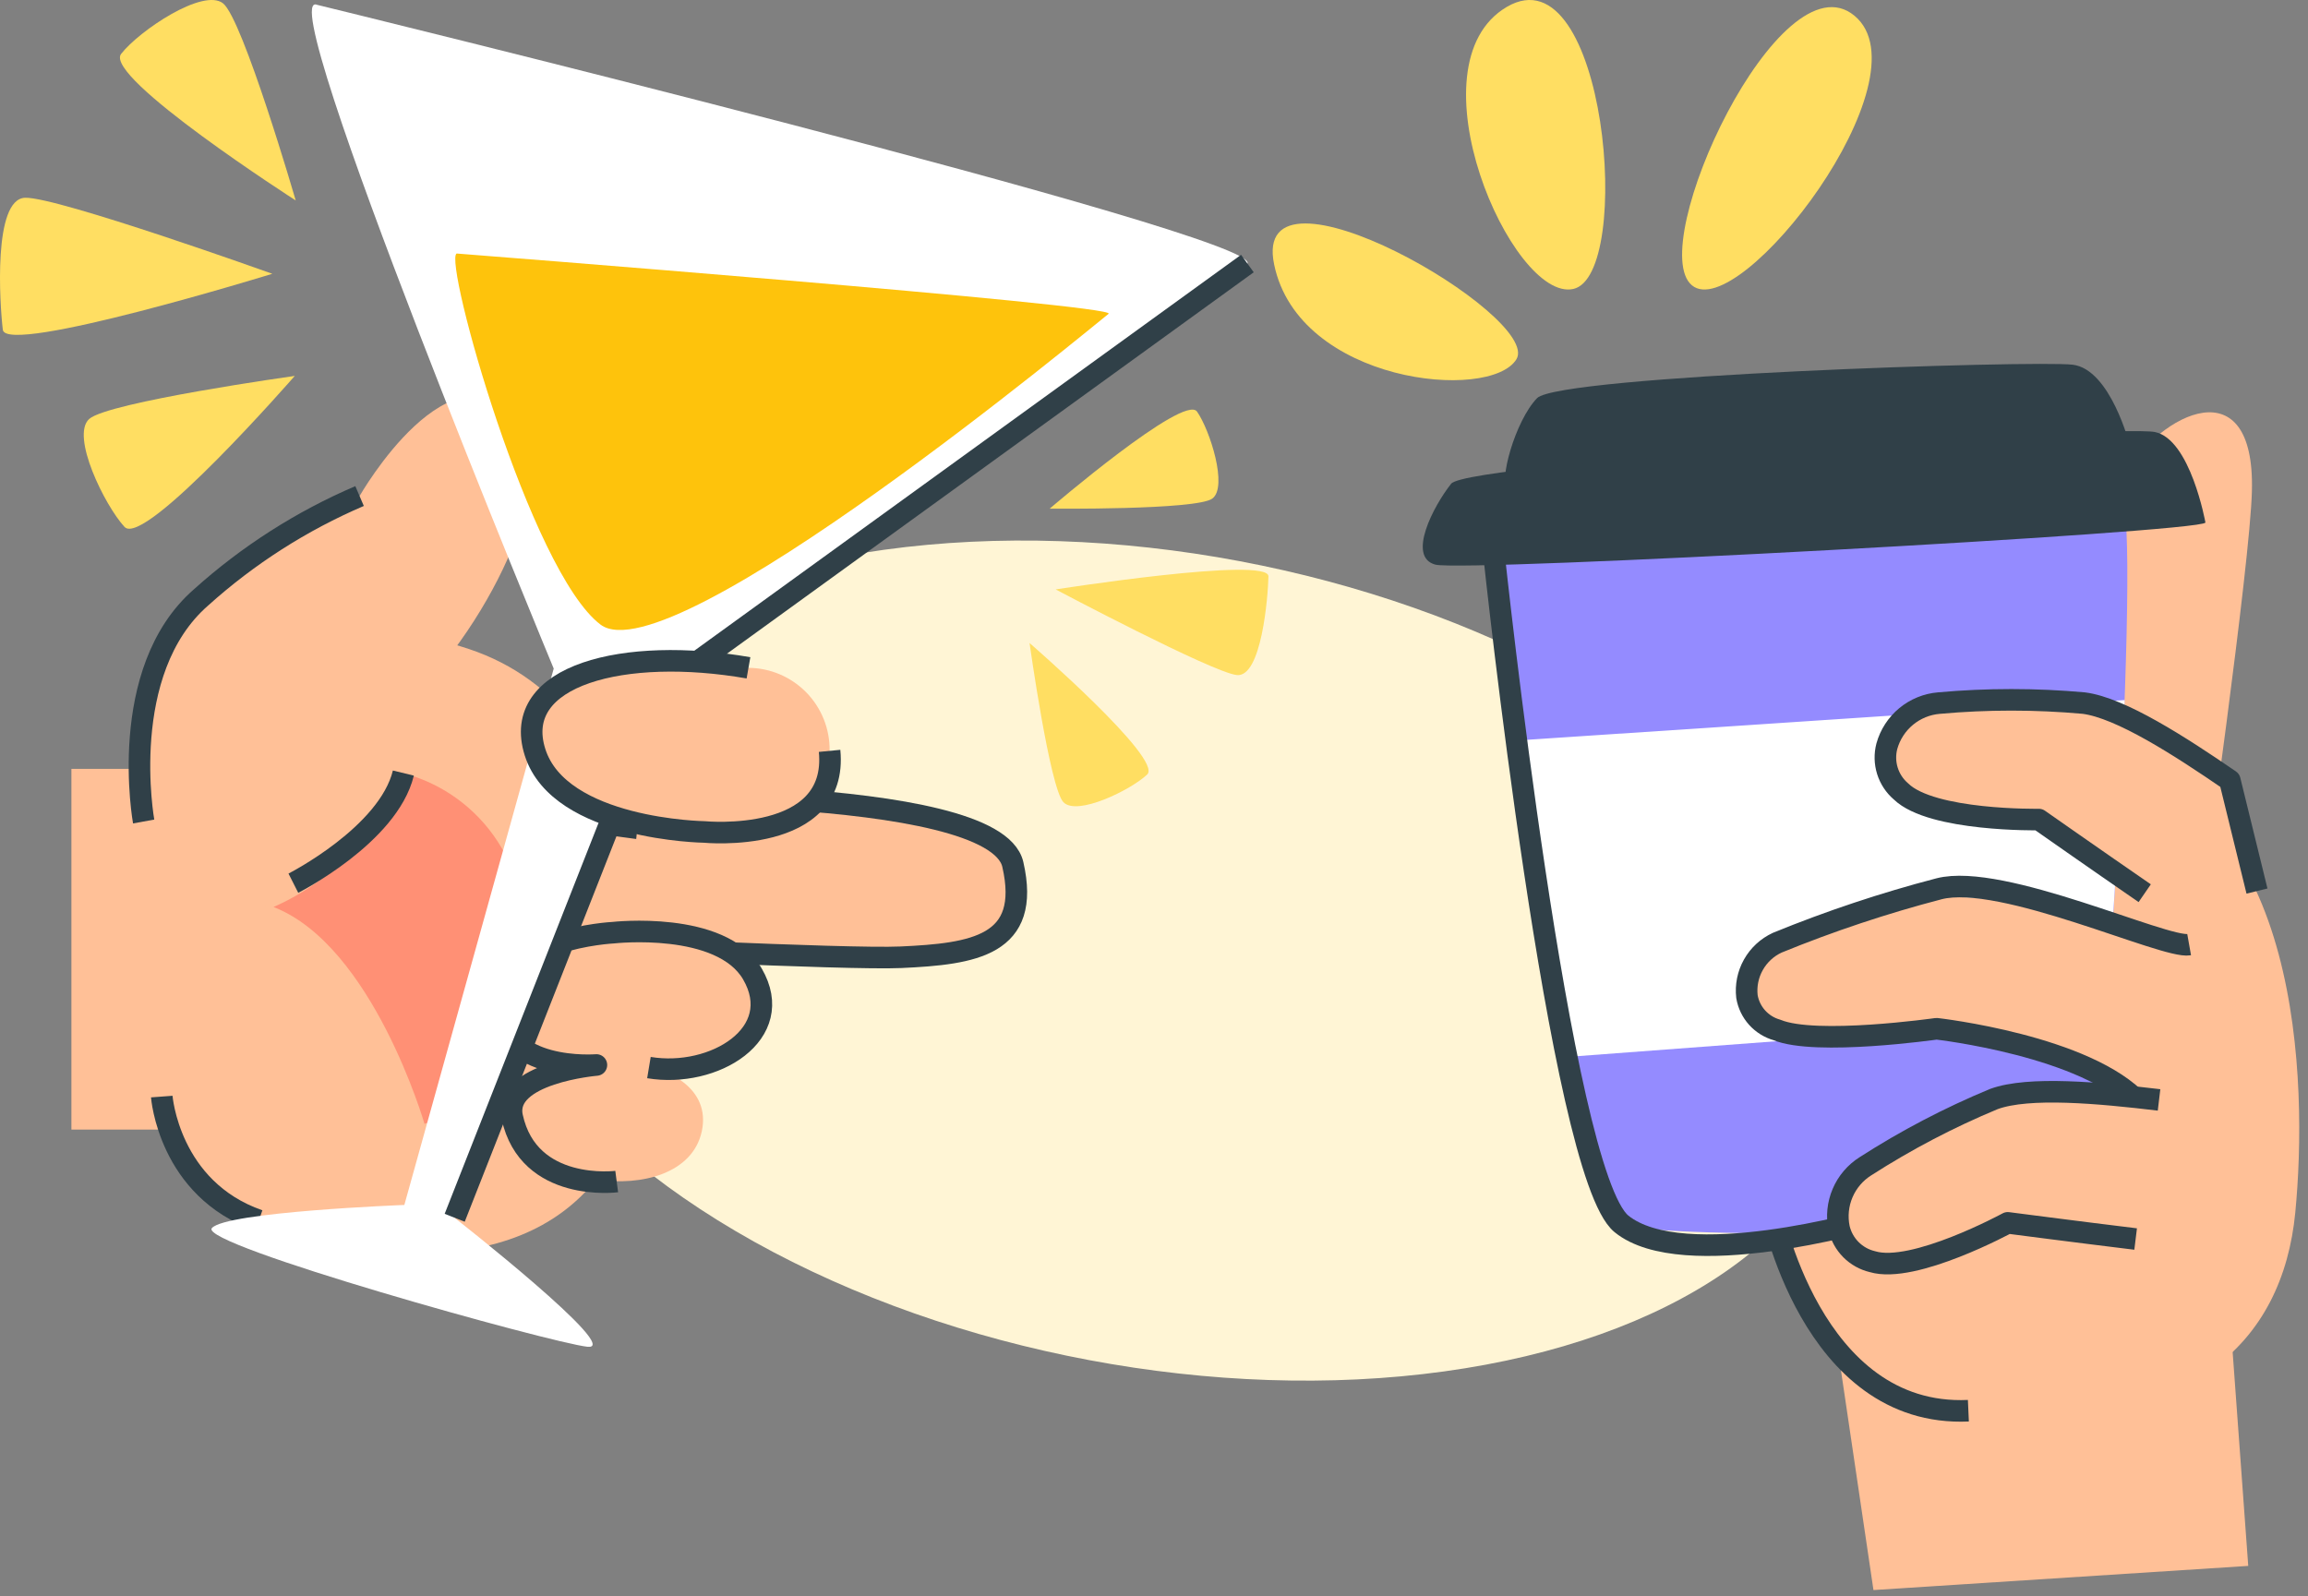 <?xml version="1.0" encoding="UTF-8"?> <svg xmlns="http://www.w3.org/2000/svg" width="214" height="148" viewBox="0 0 214 148" fill="none"><rect x="0" y="0" width="214" height="148" fill="#808080" stroke="none"/> <ellipse cx="107.939" cy="89.079" rx="65.089" ry="37.696" transform="rotate(10.653 107.939 89.079)" fill="#FFF5D5"></ellipse> <g clip-path="url(#clip0_3985_712)"> <path d="M173.709 147.451L169.759 120.741L206.459 117.791L208.459 145.211L173.709 147.451Z" fill="#FFC097"></path> <path d="M162.36 109.091C162.36 109.091 166.5 128.871 182.51 130.821C203.09 133.331 211.66 124.421 212.82 112.451C213.98 100.481 213.44 74.511 195.19 70.571C176.94 66.631 155.61 79.001 162.36 109.091Z" fill="#FFC097"></path> <path d="M164.19 111.941C164.19 111.941 167.86 131.481 182.51 130.821" stroke="#304048" stroke-width="2" stroke-linejoin="round"></path> <path d="M196.799 44.23C200.419 38.151 209.099 34.001 208.799 45.531C208.649 52.211 204.189 83.611 204.189 83.611L188.349 83.15C188.349 83.15 194.639 47.88 196.799 44.23Z" fill="#FFC097"></path> <path d="M138.491 51.531C138.491 51.531 145.771 111.991 150.301 113.531C154.831 115.071 190.151 114.471 192.701 111.591C195.251 108.711 198.571 47.251 196.701 46.351C194.831 45.451 138.491 51.531 138.491 51.531Z" fill="#948BFF"></path> <path d="M195.19 94.27L145.47 98C143.72 89.07 142.02 77.84 140.74 68.66L197 64.92C196.65 74.15 196 85.22 195.19 94.27Z" fill="white"></path> <path d="M173.34 113.14C173.34 113.14 156.05 118.14 150.34 113.49C144.63 108.84 138.53 51.49 138.53 51.49" stroke="#304048" stroke-width="2" stroke-linejoin="round"></path> <path d="M197.48 41.31C197.48 41.31 195.7 34.24 192.18 33.82C188.66 33.4 144.56 34.82 142.52 36.92C140.48 39.02 138.9 44.78 139.81 45.38C140.72 45.98 197.48 41.31 197.48 41.31Z" fill="#304048"></path> <path d="M204.49 48.46C204.49 48.46 203.1 40.71 199.79 40.06C196.48 39.41 136.19 42.79 134.55 44.86C132.91 46.93 130.43 51.66 133.09 52.36C135.75 53.06 204.11 49.36 204.49 48.46Z" fill="#304048"></path> <path d="M209.119 88.38C209.119 88.38 184.869 81.79 176.849 83.38V83.45C173.463 84.237 170.124 85.215 166.849 86.38C158.949 90.01 161.509 94.66 168.619 96.03C170.399 96.37 174.099 96.33 179.559 95.37L204.069 100.64L209.119 88.38Z" fill="#FFC097"></path> <path d="M202.979 87.6C200.719 88 185.609 80.92 179.789 82.42C174.683 83.752 169.672 85.423 164.789 87.42C163.854 87.853 163.08 88.568 162.576 89.466C162.071 90.363 161.862 91.397 161.979 92.42C162.102 93.145 162.429 93.82 162.921 94.367C163.413 94.914 164.05 95.311 164.759 95.51C168.339 97 179.559 95.4 179.559 95.4C179.559 95.4 193.559 96.97 198.389 102.33" stroke="#304048" stroke-width="2" stroke-linejoin="round"></path> <path d="M206.43 72C201.52 69.18 196.36 66.61 192.96 66C189.392 65.459 185.796 65.125 182.19 65C173.19 65.54 173.59 71.21 179.74 75.37C181.28 76.37 183.44 74.82 189.02 75.99L198.69 82.86L210.01 85.86L206.43 72Z" fill="#FFC097"></path> <path d="M198.86 82.83C194.3 79.69 189.04 76 189.04 76C189.04 76 179.11 76.17 176.26 73.39C175.67 72.884 175.235 72.224 175.003 71.483C174.772 70.742 174.753 69.951 174.95 69.2C175.25 68.12 175.874 67.157 176.737 66.442C177.601 65.727 178.662 65.293 179.78 65.2C184.247 64.798 188.742 64.798 193.21 65.2C196.64 65.64 202.14 69.2 206.75 72.36L209.27 82.63" stroke="#304048" stroke-width="2" stroke-linejoin="round"></path> <path d="M199.689 101.798C194.039 101.568 188.269 101.678 184.969 102.698V102.768C181.559 103.935 178.22 105.301 174.969 106.858C167.199 111.518 170.219 116.348 177.599 117.188C179.439 117.398 180.599 114.978 186.109 113.438L197.829 115.048" fill="#FFC097"></path> <path d="M200.189 101.999C194.639 101.339 188.109 100.729 184.869 101.919C180.726 103.638 176.743 105.723 172.969 108.149C172.026 108.743 171.285 109.61 170.848 110.636C170.41 111.662 170.295 112.796 170.519 113.889C170.694 114.645 171.076 115.338 171.624 115.887C172.172 116.437 172.864 116.822 173.619 116.999C177.429 118.149 186.159 113.399 186.159 113.399C186.159 113.399 192.519 114.229 198.019 114.899" stroke="#304048" stroke-width="2" stroke-linejoin="round"></path> <path d="M171.95 1.46C165.02 -4.3 152.48 22.83 156.88 26.46C161.28 30.09 178.88 7.22 171.95 1.46Z" fill="#FFDE62"></path> <path d="M139.73 0.63C130.55 6 140.19 28 145.86 26.8C151.53 25.6 148.91 -4.71 139.73 0.63Z" fill="#FFDE62"></path> <path d="M118.14 24.531C120.42 35.531 138.14 37.291 140.6 33.321C143.06 29.351 115.85 13.571 118.14 24.531Z" fill="#FFDE62"></path> </g> <g clip-path="url(#clip1_3985_712)"> <path d="M6.621 104.75H21.291L21.291 71.3H6.621L6.621 104.75Z" fill="#FFC097"></path> <path d="M40.35 60L40.7 86.35C40.7 86.35 83.21 91.1 89.7 88.29C94.7 86.12 96.54 80.65 91.59 77.22C86.64 73.79 49.82 73.37 49.82 73.37" fill="#FFC097"></path> <path d="M52.68 87.7C52.68 87.7 78.49 89 83.53 88.77C90.28 88.46 95.64 87.71 93.91 80.16C92.18 72.61 53.56 73.74 53.56 73.74" stroke="#304048" stroke-width="2" stroke-linejoin="round"></path> <path d="M11.4 91.999C11.4 91.999 13.29 111.329 28.4 114.869C47.8 119.409 56.92 111.799 59.28 100.489C61.64 89.179 60.45 65.839 43.49 60.189C26.53 54.539 8.1 62.529 11.4 91.999Z" fill="#FFC097"></path> <path d="M55.77 70.51C55.77 70.51 58.45 74.31 57.999 77.67" stroke="#304048" stroke-width="2" stroke-linejoin="round"></path> <path d="M15 101.689C15 101.689 15.64 110.269 24 113.179" stroke="#304048" stroke-width="2" stroke-linejoin="round"></path> <path d="M39.361 104.219C39.361 104.219 34.561 87.68 25.361 84.109C30.829 81.694 35.136 77.237 37.361 71.689C41.001 72.642 44.151 74.927 46.184 78.093C48.218 81.258 48.988 85.073 48.341 88.779L46.001 101.999L39.361 104.219Z" fill="#FF9075"></path> <path d="M27.201 81.9C27.201 81.9 36.001 77.439 37.401 71.689" stroke="#304048" stroke-width="2" stroke-linejoin="round"></path> <path d="M65.071 104.91C66.761 97 49.521 96.41 48.071 102.49C46.231 109.85 63.401 112.69 65.071 104.91Z" fill="#FFC097"></path> <path d="M71.081 93.451C73.261 85.451 48.081 82.971 46.331 93.251C45.001 100.87 68.931 101.3 71.081 93.451Z" fill="#FFC097"></path> <path d="M57.181 109.57C57.181 109.57 49.02 110.63 47.49 103.57C46.611 99.49 55.3 98.76 55.3 98.76C55.3 98.76 46.531 99.48 46.3 93.25C46.071 87.02 56.861 86.49 56.861 86.49C56.861 86.49 66.861 85.36 69.76 90.31C73.001 95.87 66.191 100 60.17 99" stroke="#304048" stroke-width="2" stroke-linejoin="round"></path> <path d="M17.551 94.089C17.551 94.089 8.251 74.919 16.361 57.679C19.001 52.049 33.341 45.999 33.341 45.999C33.341 45.999 41.901 30.999 48.341 39.159C51.801 43.589 46.211 57.159 37.441 65.569L17.551 94.089Z" fill="#FFC097"></path> <path d="M13.32 76.18C13.32 76.18 10.79 62.24 18.64 55.4C22.992 51.482 27.958 48.306 33.34 46" stroke="#304048" stroke-width="2" stroke-linejoin="round"></path> <path d="M29.411 0.45C29.411 0.45 117.301 21.88 115.661 24.45C114.021 27.02 63.661 61.15 62.361 63.83C61.061 66.51 42.161 112.94 42.161 112.94C42.161 112.94 57.861 125.25 54.471 124.89C51.081 124.53 18.351 115.41 19.641 113.89C20.931 112.37 37.491 111.74 37.491 111.74L51.341 62C51.341 62 25.001 -1.44 29.411 0.45Z" fill="white"></path> <path d="M115.66 24.439L61.57 63.609L42.16 112.929" stroke="#304048" stroke-width="2" stroke-linejoin="round"></path> <path d="M42.34 23.51C42.34 23.51 103.84 28.29 102.79 29.1C101.74 29.91 62.19 62.84 55.68 57.92C49.17 53 41.1 24.18 42.34 23.51Z" fill="#FEC30C"></path> <path d="M76.921 69.631C76.851 73.911 74.631 76.831 68.981 77.071C64.255 77.261 59.531 76.663 55.001 75.301C46.251 72.921 49.821 63.501 54.831 62.561C58.321 61.911 62.961 61.901 69.401 61.931C70.402 61.939 71.391 62.144 72.311 62.536C73.232 62.928 74.066 63.499 74.765 64.214C75.464 64.93 76.014 65.777 76.385 66.707C76.755 67.637 76.937 68.63 76.921 69.631Z" fill="#FFC097"></path> <path d="M69.4 61.93C57.95 59.93 47.32 62.56 49.61 69.76C51.9 76.96 65.3 77.15 65.3 77.15C65.3 77.15 77.77 78.37 76.92 69.63" stroke="#304048" stroke-width="2" stroke-linejoin="round"></path> <path d="M25.251 25.389C25.251 25.389 0.551 32.999 0.261 30.579C-0.029 28.159 -0.659 18.429 2.331 18.339C5.321 18.249 25.251 25.389 25.251 25.389Z" fill="#FFDE62"></path> <path d="M27.42 18.589C27.42 18.589 9.57 7.139 11.23 4.999C12.89 2.859 18.84 -1.141 20.68 0.309C22.52 1.759 27.42 18.589 27.42 18.589Z" fill="#FFDE62"></path> <path d="M27.332 34.859C27.332 34.859 13.382 50.859 11.542 48.859C9.702 46.859 6.542 40.429 8.262 38.859C9.982 37.289 27.332 34.859 27.332 34.859Z" fill="#FFDE62"></path> <path d="M97.881 54.659C97.881 54.659 117.651 51.559 117.611 53.449C117.571 55.339 116.971 62.859 114.671 62.599C112.371 62.339 97.881 54.659 97.881 54.659Z" fill="#FFDE62"></path> <path d="M95.461 59.629C95.461 59.629 107.871 70.389 106.371 71.819C104.871 73.249 99.861 75.709 98.601 74.389C97.341 73.069 95.461 59.629 95.461 59.629Z" fill="#FFDE62"></path> <path d="M97.33 47.169C97.33 47.169 109.8 36.469 110.99 38.169C112.18 39.869 113.88 45.169 112.4 46.239C110.92 47.309 97.33 47.169 97.33 47.169Z" fill="#FFDE62"></path> </g> <defs> <clipPath id="clip0_3985_712"> <rect width="95.19" height="147.45" fill="white" transform="matrix(-1 0 0 1 213.189 0)"></rect> </clipPath> <clipPath id="clip1_3985_712"> <rect width="117.61" height="124.89" fill="white"></rect> </clipPath> </defs> </svg> 